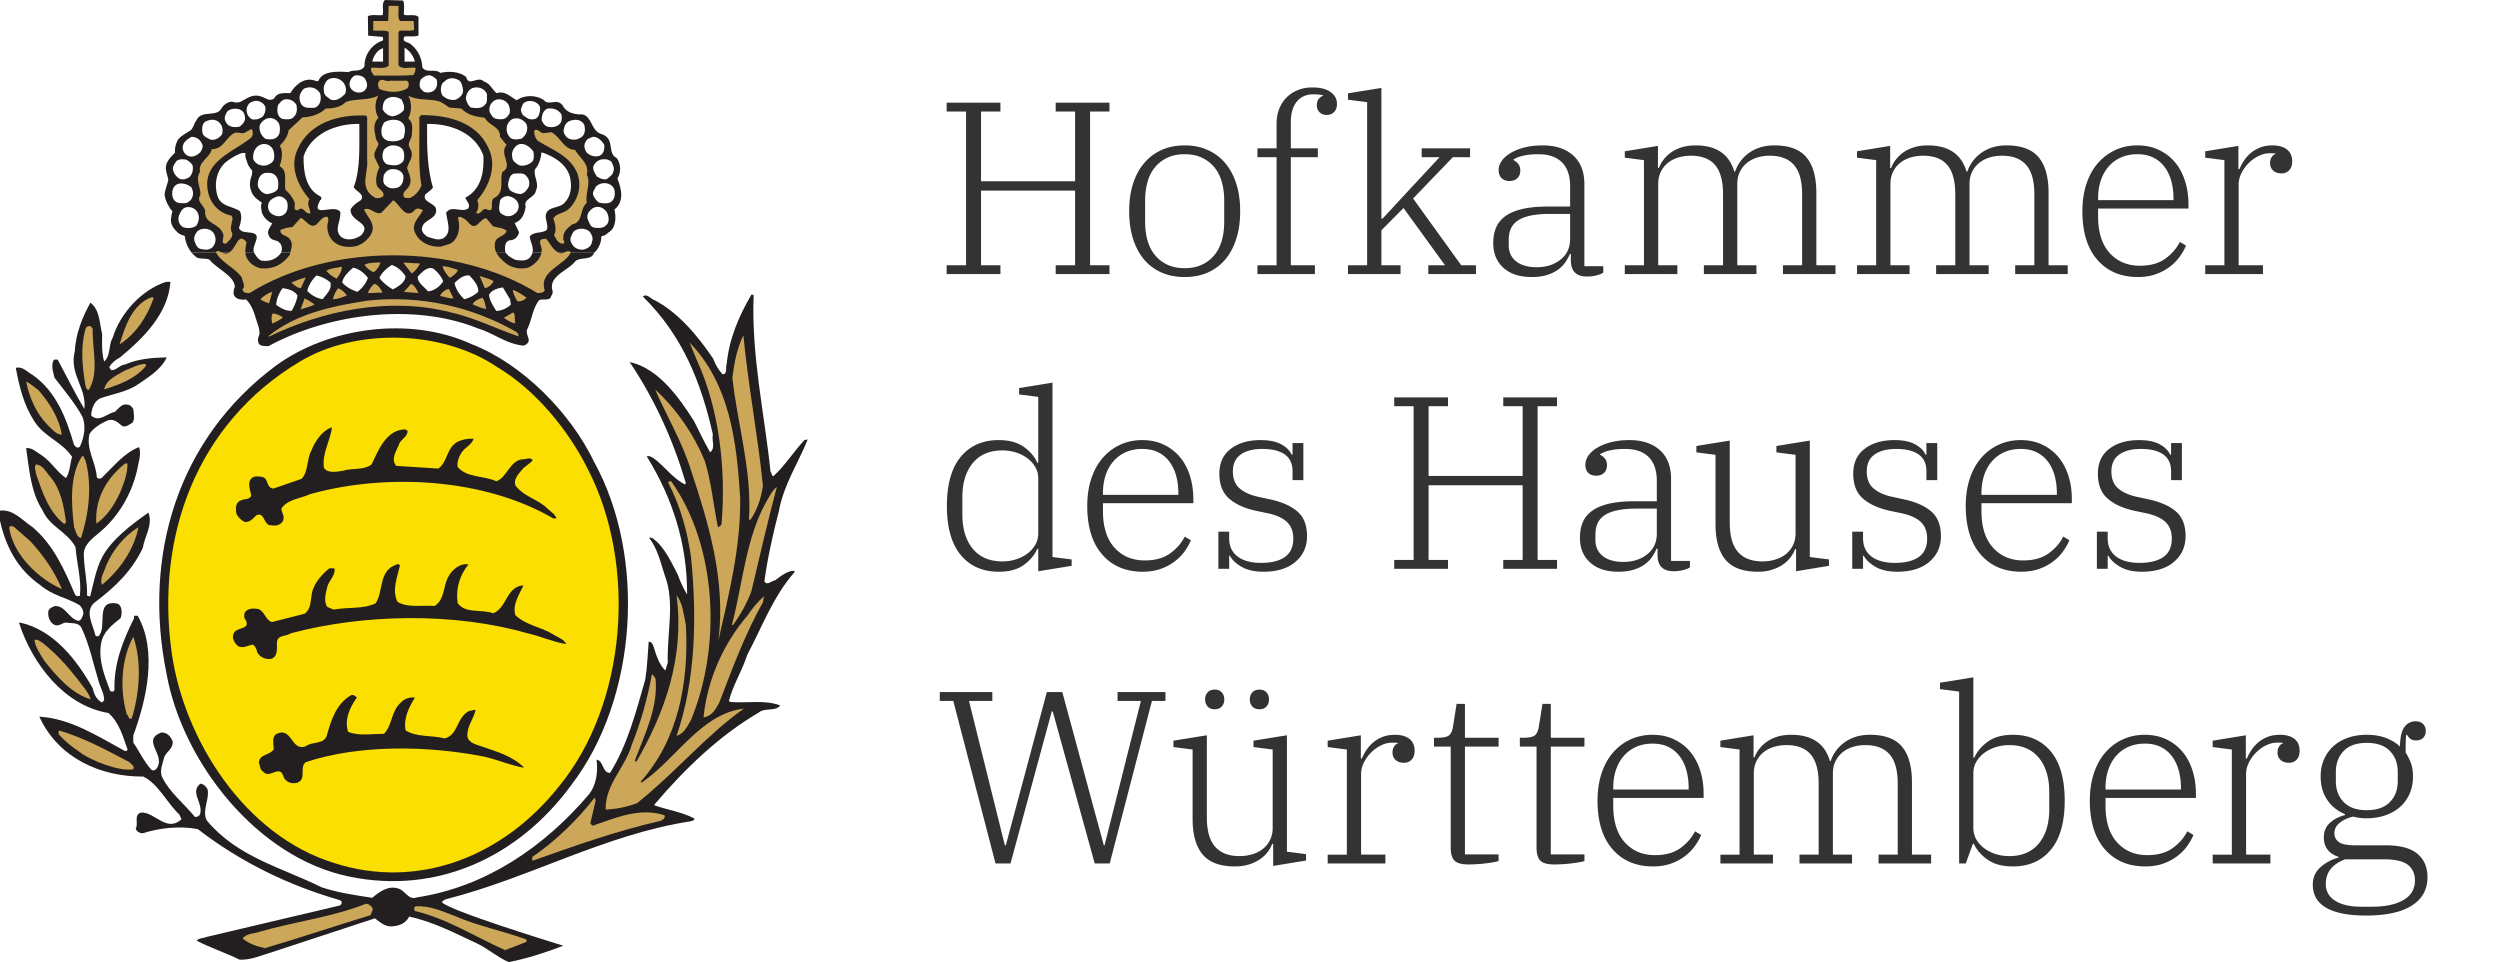 <svg xmlns="http://www.w3.org/2000/svg" xml:space="preserve" viewBox="0 0 350.134 134.744">
  <path fill="none" d="M122.663 40.204h43.191v50h-43.191z"/>
  <path fill="#231f20" d="M26.841 35.392c.149.176.312.342.498.486.478.549 1.574.171 2.055.549.959 1.198 3.493 2.258 3.493 3.764-.137.344-.171.447-.171.959.171.754 1.062.891 1.748.788.993.991 1.198 2.224 1.645 3.49.137.413.239.891.239 1.335-.102.342-.307.754-.171 1.13.068.618.857.581 1.438.581 8.257-4.484 20.215-6.161 29.36-2.463 2.226.683 3.974 2.189 6.373 2.397 1.438-.583.171-1.403.478-2.26.686-1.369.72-2.841 1.679-4.108.41-.205 1.301.068 1.611-.344.068-.307.376-.547.273-.957-.615-2.089 2.089-2.773 3.154-4.108.683-.72 2.26-.068 2.67-1.233.005-.005.01-.007.015-.012l-8.645.005a1.474 1.474 0 0 1-.173.383c-.41.857-1.438.754-2.226.618-.559-.264-1.025-.527-1.364-1.003l-31.452.003c-.003 0-.003.002-.005.007-.652.925-1.645 1.267-2.741 1.096-.478-.171-.788-.686-1.028-1.096 0-.005-.002-.007-.005-.012l-8.748.005zm14.818 5.997c-.102.754-.412 1.438-.788 2.123-.72.102-1.543-.342-2.192-.823.066-.888.41-1.643.888-2.329.823.105 1.679.344 2.092 1.028zm4.625-1.814c.205.959-.549 1.609-1.098 2.329-.823-.137-1.574-.549-2.158-1.164.205-.823.686-1.577 1.303-2.158.718.171 1.369.478 1.953.993zm5.24-.652c-.239.754-.788 1.438-1.474 1.953-.752-.273-1.506-.617-2.123-1.301.137-.822.857-1.506 1.542-2.089.823.171 1.543.754 2.055 1.437zm5.277-.205c-.102.891-1.064 1.438-1.782 1.816-.686-.412-1.372-.925-1.884-1.611.342-.752 1.028-1.369 1.748-1.813.786.273 1.506.891 1.918 1.609zm5.274.652c-.41.718-1.267 1.369-2.123 1.438-.549-.652-1.543-1.267-1.44-2.089.618-.615 1.269-1.369 2.123-1.13.618.447 1.133 1.096 1.44 1.782zm2.946 2.534c-.686-.652-1.164-1.369-1.369-2.26.581-.583 1.301-1.164 2.089-1.062.652.686 1.301 1.438 1.233 2.294-.581.513-1.233.857-1.953 1.028zm6.51.786c-.583.515-1.267.823-2.021.857-.444-.686-.891-1.403-1.028-2.226.342-.718 1.233-.959 1.953-1.062l1.028 1.714c-.034.273.103.444.068.718"/>
  <path fill="#231f20" d="M35.589 35.392c-.461-1.064 1.335-2.529-.405-2.8-.652-.102-1.44 0-1.714-.652.239-.718.513-1.677.102-2.397-1.028-.649-2.502-.615-3.049-1.916-.583-1.643-.273-3.595.959-4.794.547-.513 2.468-1.745 2.912-1.335-.102.239-.034.549.171 1.062.137.618.412.891.754 1.335 0 .171 0 .376-.034.583-.239.649-.447 1.472-.102 2.258.205.72.754 1.13 1.301 1.506.068.036.205.102.171.171-.171.549-.068.686 0 1.267.173.686.788 1.301 1.474 1.611-.239.513-.891 1.093-.447 1.745.242.718 1.235.581 1.337.857.442.305.581.849.347 1.494l31.452.005c-.015-.022-.027-.042-.042-.061-.102-.583-.137-1.472.583-1.679.683.034 1.232-.512 1.335-1.127l-.618-1.301c1.03-.31 1.44-1.369 1.543-2.294-.376-1.096 1.338-1.233 1.44-2.26.513-1.028-.378-1.95-.137-2.944.581-.683.823-1.506.923-2.397 1.645.515 3.529 1.645 3.976 3.459.308 1.232.171 2.67-.72 3.559-.686.925-2.502.447-2.673 1.85-.034.718.412 1.403.137 2.019-.683.515-1.813.171-2.363.891.029.735.591 1.496.378 2.282l8.645.005c.642-.557 1.047-1.606.979-2.253.205-.171.481-.034.959-.547 1.164-.617 1.133-2.226.891-3.254 1.406-1.096.993-2.909.412-4.347.547-.823.512-2.055-.103-2.875-1.406-.618-.102-2.807-2.263-3.39-1.301-.478-1.198-2.397-2.499-2.704-1.133.034-2.297-.239-2.775-1.232-.891-1.164-1.884.139-2.673-.786-1.062-.72-2.707-.754-3.769.034-.857-.412-1.611-1.403-2.844-.993-.652-.547-.891-1.369-1.782-1.643-.823-.857-2.123.823-2.468-.618-.923-.786-2.431-.854-3.595-.581-.823-.652-1.816.103-2.536-.72-.068-1.267-.515-2.36-1.577-3.251-.307-.376-1.438-.274-.925-1.13.618-.068 1.372.102 1.953-.137v-2.602c-.478-.444-1.438-.102-2.055-.307 0-.652.139-1.438-.102-1.987L53.925 0c-.583.481-.105 1.438-.344 2.123-.652.069-1.506-.137-2.055.137l.034 2.739 2.055.171c-.034.205.171.478-.102.547-1.472.515-2.499 1.987-2.465 3.561-.549.925-1.508.376-2.228.823-1.438-.102-3.632-.239-4.213 1.198-.242.205-.481-.068-.72-.068-1.406-.378-2.639.786-3.219 1.813-.857 0-1.816-.137-2.228.686-.683.615-1.267-.071-1.85-.208-1.233-.444-2.055.31-2.878.72-.342.137-.718.171-1.164 0-.652-.034-1.267.478-1.543.959-.683 1.264-2.807.137-3.493 1.643-.412.547-.481 1.335-1.028 1.54-.652.444-1.508.788-1.748 1.574-.239.583-.239.993-.239 1.438-.583.583-1.337 1.301-1.269 2.26.034.444.239.993.344 1.472-.105.72-.481 1.369-.515 2.192.102.786.583 1.711 1.096 2.292-.137.378-.137.617-.205.993-.102.891.413 1.438.959 1.987.342.273.72.376.959.444.056.608.356 1.599.976 2.353l8.748.003zm50.229-7.354c-.41.583-1.198.444-1.816.376-.444-.205-.754-.683-.925-1.093-.137-.481.239-.788.342-1.13.686-.823 2.297-.72 2.639.41.102.478.068 1.062-.239 1.438zm-.993 3.561c-.342.376-1.096.376-1.611.274-.615-.103-.686-.786-.925-1.233-.137-.581.137-.993.583-1.369.857-.683 2.055-.102 2.294.891.139.478.139 1.096-.342 1.438zm-1.918 2.26c-.068.649-.618.923-1.13 1.093-.754.105-1.44-.239-1.748-.922-.344-.549.034-1.13.308-1.609.583-.515 1.611-.515 2.226 0 .276.376.583.923.344 1.438zm-54.676 1.025c-.618-.034-.823-.684-.996-1.13-.137-.581.105-.991.412-1.369.788-.649 2.123-.376 2.431.583.242.649.068 1.198-.307 1.643-.41.41-1.028.41-1.54.274zm-2.604-3.08c-.549-.307-.788-1.028-.549-1.643.239-.549.515-1.164 1.267-1.164.652 0 1.167.342 1.406.925.205.615.068 1.196-.239 1.677-.481.376-1.303.444-1.884.205zm-1.372-5.409c.447-1.027 1.816-.788 2.536-.171.205.342.342.854.171 1.301-.102.444-.512.786-.891.925-.581 0-1.198.103-1.609-.344-.378-.376-.447-1.164-.207-1.711zm.447-3.834c.376-.307.959-.307 1.472-.171.344.273.686.444.823.857.068.581-.034 1.062-.41 1.506-.378.273-.788.444-1.303.342-.444-.171-.923-.718-1.028-1.233-.171-.547.207-.888.447-1.301zm2.089-3.388c.515-.034 1.164.239 1.44.854.342.447.034.925-.173 1.301-.41.376-1.028.788-1.713.515-.376-.207-.615-.447-.718-.857-.239-.925.547-1.438 1.164-1.813zm1.884-2.089c.618-.376 1.577-.513 2.123.171.378.41.447 1.028.31 1.54-.344.481-.962.925-1.645.754-.413-.239-.925-.376-1.096-.891-.102-.512-.102-1.198.308-1.574zm3.151-1.472c.652-.618 2.228-.547 2.433.512.239.788-.205 1.198-.686 1.609-.788.173-1.713.071-2.021-.82-.239-.447.103-.959.274-1.301zm2.741-.515c.137-.376.31-.718.72-.82.72-.41 1.645.034 1.884.718.068.481-.068.925-.342 1.301-.412.344-.925.515-1.543.412-.583-.344-.823-.891-.72-1.611zm4.489 2.192c.205.444.205 1.164 0 1.574-.376.72-1.164.72-1.884.583-.549-.412-.959-1.13-.788-1.918.239-.513.618-.786 1.062-.957.72-.171 1.338.205 1.611.718zm-.137-2.534c.239-.307.615-.888 1.164-.854.583-.034 1.13.273 1.438.786.105.515.105 1.198-.307 1.608-.308.515-1.13.447-1.714.344-.718-.344-.718-1.198-.581-1.884zm3.117-1.574c.171-.308.376-.788.788-.857.788-.273 1.645.068 2.021.788.205.754.034 1.711-.788 1.984-.652 0-1.301.105-1.748-.342-.342-.41-.444-1.025-.273-1.574zM38.13 29.99c-.583-.344-.686-.959-.515-1.54.207-.515.823-.823 1.303-.959.547-.034 1.062.273 1.301.788.171.718.068 1.574-.652 1.882-.41.239-1.062.102-1.438-.171zm.376-5.479c.549.481.515 1.303.412 1.953-.378.513-.925.615-1.474.72-.615 0-1.198-.618-1.335-1.164-.034-.754.171-1.508.925-1.782.547-.068 1.096-.068 1.472.273zm-.444-1.745c-.412.344-.993.549-1.542.378-.444-.071-.891-.447-1.062-.891-.068-.481.068-1.13.447-1.574.718-.823 2.055-.652 2.431.512.102.581.171 1.198-.273 1.574zm9.592 6.915c-.823-1.23-4.281 1.062-2.809-1.643.239-.103.171-.376.068-.512-2.055-.959-2.433-3.39-2.397-5.614 1.028-3.185 4.555-4.623 7.811-4.554-.034 3.049.205 6.231-.788 8.867.342.615 1.645.993.993 1.813-.515.307-1.164.754-1.44 1.335-.032 1.745 3.085 1.782 1.508 3.561-.72.547-1.884.857-2.741.308-1.233-.994-.034-2.329-.205-3.561zm-1.884-18.381c.686-.652 1.85-.413 2.397.342.276.444.412 1.062.139 1.54-.481.444-1.098 1.028-1.953.788-.515-.412-.993-.549-.993-1.301-.103-.549.137-.993.41-1.369zm3.905-.72c.549-.102 1.269.068 1.508.549.171.376.342.786.137 1.196-.273.618-.994.754-1.577.549-.444-.205-.72-.513-.788-.993-.034-.547.31-1.062.72-1.301zm3.974-3.834v1.884h-1.506c.137-.754.683-1.645 1.506-1.884zm3.014-.068c.72.413 1.269 1.198 1.44 1.953h-1.44V6.676zm2.297 4.418c.376-.31.718-.583 1.198-.549.412.068.652.273.993.583.205.718 0 1.506-.754 1.745-.444.137-.993.137-1.301-.273-.447-.344-.378-1.028-.137-1.506zM53.751 24.547c.276-.618.788-.891 1.337-.857.547 0 1.198.239 1.403.891.068.718-.137 1.335-.683 1.643-.652.239-1.303.239-1.818-.273-.444-.31-.308-.925-.239-1.403zm-.102-3.254c.068-.513.891-.993 1.44-.925.581 0 1.164.242 1.369.686.205.41.205 1.096.034 1.506-.618.788-1.506.618-2.329.444-.618-.41-.686-1.093-.515-1.711zm.137-4.142c.925-.581 2.502-.581 2.878.581.139.515 0 1.062-.137 1.577-.547.478-1.369.547-2.089.444-.478-.137-1.028-.512-.994-1.096-.102-.615.103-1.062.342-1.506zm2.741-1.677c-.41.444-.925.718-1.506.82-.618-.034-1.167-.444-1.44-1.025.034-.618.137-1.301.788-1.54.618-.31 1.335-.105 1.85.171.239.478.513.991.308 1.574zm9.08 13.693c-.891.72-2.365-.513-3.119.617.105 1.196.891 2.773-.41 3.593-.754.376-1.543-.034-2.26-.239-.447-.342-.925-.754-.652-1.438.376-1.028 2.192-1.062 1.884-2.534-.376-.823-1.884-.857-1.508-1.916.344-.31.754-.549 1.096-.959-.82-2.739-.854-5.785-.82-8.936 3.254-.068 6.715 1.232 7.879 4.415.137 2.363-.342 4.794-2.536 5.924.171.478.754.891.447 1.472zm-3.632-17.527c.342-.273.618-.615 1.062-.652.515-.103.925.068 1.337.31.308.342.41.82.478 1.301.068.683-.515 1.13-1.062 1.369-.72.137-1.369-.171-1.816-.583-.307-.513-.307-1.198 0-1.745zm4.213.683c.788-.239 1.679.037 2.023.857-.068.512.137 1.198-.31 1.506-.444.583-1.301.447-1.953.378-.41-.31-.618-.823-.72-1.301.102-.652.344-1.164.959-1.44zm2.809 1.953c.652-.686 1.884-.376 2.263.478.171.412.273 1.096-.102 1.438-.378.618-1.13.549-1.713.447-.447-.137-.72-.618-.891-1.028-.068-.515.068-.994.444-1.335zm2.983 2.329c.547-.102 1.025.034 1.438.41.342.273.481.686.41 1.13-.034.547-.444 1.062-.854 1.301-.618.102-1.372.205-1.713-.412-.31-.41-.378-.991-.242-1.472.171-.41.481-.854.962-.957zm1.267-2.055c.615-.683 1.884-.478 2.329.307.173.447 0 .959-.137 1.335-.308.618-.959.583-1.438.447-.412-.31-.857-.412-.959-.925-.242-.41.102-.786.205-1.164zm3.425.652c.652-.068 1.269.034 1.713.512.412.307.308.925.205 1.369-.342.649-1.198.857-1.918.649-.444-.137-.683-.581-.823-.923.037-.652.173-1.301.823-1.608zM72.594 28.552c.205.752-.239 1.335-.857 1.608-.444.239-1.028.102-1.438-.171-.652-.378-.31-1.301-.273-1.884.168-.41.581-.581.991-.649.686.034 1.372.444 1.577 1.096zm-.41-8.011c.82-.857 2.021-.105 2.534.718.037.513.171 1.13-.307 1.506-.481.344-1.13.549-1.713.378-.444-.276-.959-.583-.959-1.164-.102-.583.068-1.028.447-1.438zm-.105 3.766c.652 0 1.303-.173 1.679.41.344.307.481.957.276 1.472-.242.444-.583.888-1.133.993-.512-.034-.959-.207-1.369-.447-.412-.342-.447-.959-.273-1.438.103-.444.273-.923.82-.991zm7.537-7.293c.788-.376 1.816-.376 2.228.513.137.515.137 1.267-.376 1.645-.481.376-1.064.513-1.713.273-.412-.137-.72-.583-.823-.993 0-.581.205-1.13.683-1.438zm3.393 2.158c.618-.103 1.267.512 1.611 1.093.068.652-.068 1.335-.72 1.577-.652.171-1.233-.034-1.713-.447-.342-.512-.513-1.096-.103-1.643.205-.41.583-.41.925-.581zm2.604 3.456c.205.412.513.925.273 1.438-.102.481-.547.72-.925 1.028-.549.103-.959-.137-1.369-.376-.276-.481-.754-1.062-.378-1.677.239-.344.652-.686 1.098-.72.512-.068.923 0 1.301.307"/>
  <path fill="#cca759" d="M76.294 40.671c-.205.41-.72.342-1.028.376-11.34-7.017-28.95-7.086-40.322 0-.447.034-.925-.068-.993-.512.512-.515-.034-1.164-.105-1.714-1.096-1.438-2.878-2.053-3.595-3.49.273-.618 1.164.649 1.884 0 .959-.515 1.198-2.946 2.397-1.403-.171.683-.342 1.813.171 2.429.412.652 1.096 1.062 1.816 1.233 1.816.137 3.117-.581 4.076-1.916.105-.615.515-1.438.071-2.055-.31-.718-1.44-.513-1.406-1.403.515-.239 1.096-.376 1.679-.41l1.198-1.301c.72.342 1.235 1.472 2.089.994.412-.273.891-1.233 1.611-1.13.342.308 0 .891 0 1.335 0 .993.447 1.95 1.301 2.431.754.478 1.921.547 2.844.307.788-.239 1.611-.925 2.023-1.711.683-1.369-.549-2.329-1.03-3.39.891-.444 1.577.823 2.433.447l1.679-1.748c.959.652 1.748 2.875 3.083 1.301.307-.273.754-.068 1.062.102-.444.925-1.85 1.987-.993 3.356.583 1.164 2.021 1.848 3.461 1.745.72-.239 1.643-.307 2.089-1.096.583-.786.618-2.019.342-2.944.276-.342.652.034.891.137.617.308.993 1.506 1.85.788.342-.273.788-.891 1.233-.857l.962 1.13c.615.205 1.369.171 1.882.615-.171.823-1.472.754-1.608 1.645-.273 1.404.686 2.258 1.677 3.046.823.547 2.023.754 3.017.444.82-.376 1.748-1.267 1.813-2.189.207-.652-.82-1.748.378-1.816h.273c.583.686.993 1.713 1.953 2.021.583.137.993-.618 1.508-.137-.857 1.848-4.557 2.602-3.666 5.34"/>
  <path fill="#cca759" d="M72.457 42.177c-.308-.481-.549-.993-.652-1.574.72.205 1.338.683 1.953 1.093-.308.31-.823.618-1.301.481M72.594 47.105c-3.151-1.093-6.131-2.599-9.456-3.354-8.633-2.226-17.952-.239-25.384 3.354h-.207c3.939-3.183 8.875-4.21 13.876-4.996 7.606-.823 14.764.888 20.898 4.381.205.205.342.342.273.615M39.636 44.437c-.41.41-.957.615-1.506.888-.102-.444-.171-.991.034-1.403.581-.034.993.273 1.472.515M42.138 40.361c-.513-.034-.925-.444-1.335-.786.615-.273 1.335-.547 2.021-.72l-.686 1.506M44.056 42.621c-.547.344-1.301.481-1.953.72l.549-1.54c.478.205.959.512 1.403.82M47.139 39.028c-.513-.276-1.025-.584-1.438-1.096.583-.412 1.438-.378 2.158-.583.068.583-.342 1.164-.72 1.679M48.579 41.389c-.549.205-1.233.515-1.953.515.102-.583.41-1.096.72-1.543.478.173.959.583 1.233 1.028M52.348 38.138c-.515-.205-.993-.584-1.301-1.062.581-.308 1.472-.308 2.226-.308-.068.444-.515 1.062-.925 1.369M53.58 40.978l-2.055.068c.171-.512.481-.959.891-1.301.583.137.925.752 1.164 1.233M57.659 38.308l-1.133-1.472.034-.068 2.263.137c-.242.547-.652 1.028-1.164 1.403M58.616 41.047l-2.055-.171 1.028-1.13c.515.273.754.788 1.028 1.301M63.517 41.767c-.583.103-1.269-.242-1.884-.31.102-.376.718-.922 1.233-.991l.652 1.301M63.002 38.923c-.481-.478-.891-1.093-1.028-1.643.788.034 1.472.308 2.158.512-.171.515-.686.857-1.13 1.13M67.559 41.696c.376.447.376 1.028.547 1.577-.581-.068-1.301-.378-1.919-.652.242-.512.857-.752 1.372-.925M67.9 40.361l-.718-1.711c.649.239 1.369.378 1.953.72-.207.444-.72.923-1.235.991M72.184 45.291c-.549-.068-1.13-.41-1.611-.786l1.301-.754c.412.41.105 1.062.31 1.54M36.451 41.904c.481-.447 1.062-.857 1.679-1.028l-.447 1.609c-.444-.137-.854-.308-1.233-.581M32.546 32.729c0 .649-.515 1.025-.925 1.403-.891 0-.068-.993-.41-1.472-.583-1.506-2.673-1.267-2.468-3.117-.137-.786-1.301-1.301-.686-2.224.105-1.096-.788-2.192-.034-3.254-.342-1.403 1.372-1.916 1.645-3.183 1.645.068 2.055-1.85 3.254-2.295.344-.102.686.103 1.235.068l1.028-.581c.307.205.273.891.034 1.164-1.611 1.403-4.66 2.531-5.79 4.757-.344.686-.481 1.472-.378 2.397.242 1.987 1.543 3.459 3.358 3.8.102.137.137.307.171.444-.137.652-.444 1.472-.034 2.089M45.633 15.201c1.062 0 2.124-.208 2.809-.925 1.438-.513 3.219-.171 4.557-.891-.549.925-.549 2.192 0 3.117-.788.752-.583 1.779-.378 2.739.068.547.412.649.378.991-.173.549-.857 1.267-.447 1.987l.583 1.198c-.344.752-.583 1.677-.378 2.465.137.683 1.233.854.891 1.643-.342.205-.891.342-1.233.102-.857-.549-1.096-1.096-1.233-1.745-.137-1.096.376-2.431.239-3.459v-5.99l-.137-.242c-3.837-.205-7.913.993-9.558 4.623-1.235 2.465-.034 5.17 1.609 7.086-.41.652.068 1.267.139 1.953-.686.307-.996-1.164-1.748-.413-.823.103-.242-.82-.515-1.198-.239-.581-.686-1.198-1.233-1.643-.239-1.164.41-2.67-.823-3.32.308-.823.549-2.055.034-2.875.618-.618 1.13-1.335 1.233-2.158l1.953-1.813c1.235-.034 2.365-.413 3.256-1.233M52.006 9.482c.786-.068 1.779.242 2.431-.273V4.452c-.652-.276-1.438-.105-2.158-.173v-1.335h2.089l.068-2.121h1.372c.066.718-.173 1.609.205 2.121h1.919l.068 1.267c-.583.137-1.372.068-2.021.068l-.171.242v4.62c.512.652 1.574.239 2.363.342.102.378-.103.72-.273 1.028-1.782.137-3.666.068-5.55.068-.137-.342-.515-.615-.342-1.096M53.136 12.463c-.173-.276-.242-.652-.137-.959.444-.754.991.068 1.677-.205.652.034 1.713 0 2.263 0 .478.171.307.82.137 1.062-1.096.683-2.741.615-3.939.103M62.934 15.065l1.679.137c.891.957 2.089 1.128 3.288 1.301.549 1.093 2.192 1.198 2.126 2.67L70.949 20.3c-1.13 1.267 1.03 2.946-.581 3.766-.447 1.164.41 2.91-1.167 3.664-.752.444.31 2.26-1.13 1.54-.649-.102-.754.993-1.403.515.376-.447.41-1.232.171-1.748 1.714-1.984 2.844-4.894 1.508-7.427-1.645-3.527-5.653-4.52-9.387-4.486l-.242.31c.105 3.183-.205 6.676.31 9.585-.344.718-.788 1.335-1.611 1.711-.376 0-.925.102-.925-.41 0-.583.549-.754.788-1.233.515-.857 0-1.748-.273-2.534.171-.823 1.028-1.609.512-2.568-.102-.205-.171-.376-.239-.478-.137-.481.205-.925.378-1.438.034-.925.307-1.816-.481-2.499.515-.925.515-2.26 0-3.185 1.198.72 2.844.412 4.213.788.583.137 1.064.615 1.543.891M80.544 20.986c.615 1.164 2.018 1.882 1.643 3.493.618 1.23-.273 2.599 0 3.934-1.062.823-.444 2.741-2.055 3.014-.618.478-1.301 1.062-1.233 1.882-.171.308.444.652-.068.823-.652 0-.993-.754-1.235-1.198.412-.686.137-1.677-.102-2.363.447-.718 1.474-.683 2.123-1.267 1.372-1.267 1.887-3.285 1.235-5.033-1.028-2.499-3.563-3.285-5.585-4.586-.307-.41-.513-.891-.412-1.438.378-.273.788.308 1.201.41l1.164-.137c1.233.583 1.748 2.465 3.324 2.465"/>
  <path fill="#231f20" d="M83.214 64.703c-3.288-6.881-10.071-13.764-17.164-16.502-8.633-3.971-20.076-2.394-27.51 3.083-13.634 10.2-18.601 26.497-15.211 43.1 2.228 12.358 12.677 25.743 25.558 28.379 12.299 2.568 23.742-2.704 31.142-12.836 9.251-12.084 10.517-31.906 3.185-45.223"/>
  <path fill="#fbdf00" d="M78.179 110.268c-7.674 9.619-19.495 14.413-31.347 10.613-12.504-3.834-21.035-17.186-22.782-29.441-2.294-16.363 3.495-32.111 17.849-40.739 7.913-4.825 20.076-4.484 27.749.72 5.414 3.217 9.968 8.865 12.641 14.205 6.956 13.388 5.585 32.968-4.11 44.642"/>
  <path fill="#231f20" d="M34.157 73.055c.683.239 1.233-.376 1.748-.891 1.096-.478.993 1.062 1.779 1.369.686.137 1.508.173 1.953-.581.276-.617-.171-1.13-.239-1.711.891-1.369 2.741-1.403 4.079-2.055 10.962-3.012 24.527-2.121 34.017 3.422h.447c-.242-.718-1.062-1.093-1.577-1.677-1.369-1.093-3.117-1.506-4.179-2.944-.276-.82.342-1.506.857-2.121.478-.618 1.198-.891 1.574-1.438-.376-.447-.993-.068-1.506-.105-1.782.31-2.092 2.534-3.598 3.083-1.748-.823-4.042-.447-5.414-1.987-.102-.615.103-1.267.41-1.813.413-.857 1.611-1.301 1.816-2.158-.683-.068-1.472.102-2.089.344-1.748.82-1.472 2.875-2.844 3.832l-5.892-.376c-.823-.959.034-2.087.376-2.978.173-.72 1.269-1.096 1.201-1.918-.137-.171-.344-.239-.549-.205-2.536.205-3.564 3.014-4.486 4.896-1.096.857-2.741.478-4.01.891-.857.137-2.192.41-2.67-.447-.276-2.018.925-3.766 1.13-5.648-1.406.478-2.365 1.987-2.878 3.254-.686 1.23-.378 2.909-1.372 3.971l-3.974 1.369c-1.062-.173-.583-1.44-1.577-1.645-.513-.068-1.233-.205-1.609.378-.378.581-.034 1.506.103 2.189-.103.652-.959.481-1.406.72-.718.205-.786.991-.718 1.643.103.547.615 1.062 1.096 1.335M77.459 88.838c-1.711-1.062-3.734-1.233-5.274-2.67-.447-1.54.547-2.909 1.13-4.176-2.399.102-2.297 3.149-4.247 3.903-1.611-.618-3.908.103-4.969-1.438-.307-2.089.31-3.903 1.508-5.411-1.167-.205-2.263.72-2.809 1.713-.754 1.335-.481 3.183-1.919 4.108-1.713-.137-3.769.307-5.209-.583-.823-1.643 0-3.49.344-5.099l-.139-.139c-.308-.102-.513.139-.786.207-2.021 1.025-1.406 3.593-2.468 5.238-1.748.854-3.974.512-5.892.888l-.891-.376c-.547-.788-.205-1.95 0-2.807.239-.925 1.198-1.609.994-2.602h-.718c-.893.752-1.75 1.677-2.16 2.67-.618 1.164-.103 2.841-1.301 3.698l-4.591 1.164c-.891-.344-.959-1.403-1.816-1.816-.72-.137-1.645-.171-2.021.583.034.273-.137.649.137.854.857 1.54-1.335.993-1.645 2.021-.274.649.102 1.164.515 1.643.686.512 1.472 0 2.158-.137.376.205.549.649.618 1.028.342.718 1.096 1.062 1.919.991.993-.273.857-1.403.857-2.292.034-1.13 1.301-.823 1.919-1.301 10.276-2.739 22.987-2.944 33.197 0 1.85.41 3.595 1.233 5.411 1.506-.376-.754-1.232-.925-1.85-1.369M65.469 103.216c-.139-1.474.891-2.534 1.13-3.766-.276-.105-.481.137-.754.068-1.919.786-1.611 3.424-3.564 3.903-1.779-.478-3.939-.137-5.479-1.13-.31-1.711.478-3.219 1.301-4.586-.686-.105-1.44.137-1.919.649-1.44 1.233-1.198 3.183-2.399 4.415-1.54 0-3.595.344-5.035-.274-.547-1.711.239-3.424 1.233-4.791-.171-.207-.444-.447-.82-.344-2.058 1.233-2.741 3.39-3.324 5.409-.307 1.611-2.089.993-3.014 1.748-2.021.752-1.884-2.568-3.905-1.816-.959.342-.583 1.506-.583 2.226-.513.888-1.953.615-2.089 1.882.205.413.102.994.652 1.304.718.752 1.438-.207 2.26-.071.515.171.444.754.754 1.096.444.549 1.13.652 1.748.478 1.335-.547.205-2.121 1.164-2.875 7.503-2.499 17.198-2.326 25.077-.752 1.884.444 3.666 1.233 5.516 1.54-1.611-1.643-3.871-2.26-5.926-2.978-.754-.273-1.816-.481-2.021-1.335"/>
  <path fill="#231f20" d="M107.058 81.408c.447-3.285 1.198-6.641 2.021-9.79.686-3.766 2.673-6.676 4.044-10.066l-.447.071c-1.54 1.643-2.707 3.559-4.318 5.031-.376.034-.205-.41-.444-.581-.823-8.045-2.707-16.226-2.363-24.752l-.31-.068c-1.711 2.944-3.117 6.129-3.459 9.688-.207.481.171 1.474-.583 1.474-.583-.618-.994-1.335-1.301-2.158-2.055-3.083-4.899-6.505-8.223-8.216-.513-.137-1.028-.994-1.645-.515C95.65 47.036 98.22 53.678 99.831 60.8c-.173.923.41 1.984-.378 2.534-.786-1.369-1.506-2.841-2.226-4.315-2.055-3.251-5.001-7.462-9.046-8.318 3.529 5.238 6.134 11.023 7.881 16.981l-.137.171c-1.543-.786-2.639-2.26-4.044-3.422-.376-.276-.891-.686-1.301-.515 3.564 5.753 5.687 12.187 5.653 19.343-.549-.891-.959-1.814-1.304-2.773-.959-1.816-1.848-3.903-3.561-5.136-.171.034-.31-.205-.412.034 1.167 1.54 1.577 3.456 2.16 5.238 1.438 3.695.273 8.113.41 12.187l-.342 1.096c-.857-.823-1.269-2.089-1.611-3.253-.102-.308-.273-.786-.72-.786-.137 1.677-.205 3.593-.478 5.306-1.303 4.518-2.468 9.107-4.933 13.078-1.098 0-.891-1.713-1.884-1.85.205 1.714-.034 3.456-.996 4.76-6.336 7.496-14.628 13.078-24.152 14.515-1.233.478-1.643-.993-2.639-1.235-1.403-.478-2.704.515-3.63 1.301-2.433-.376-4.833-.718-7.093-1.472-5.516-2.739-11.818-4.21-16.102-9.38-.683-1.472.412-2.841.137-4.313-.171-.376-.547-.786-1.028-.82-1.506 1.23.447 2.668-.034 4.279-.137.273-.41.41-.718.376-1.577-1.916-3.529-3.425-4.557-5.511-.481-.925.068-1.987.273-2.909.342-.754 1.267-1.164 1.164-2.158-.239-.686-.857-1.335-1.643-1.233-2.639 1.062.376 2.909-.412 4.691-.137.342-.513.823-.925.513-1.062-1.164-1.645-2.534-2.536-3.8v-.993c1.85-5.03 3.427-11.809.618-16.773h-.513v.376c-1.577 3.115-2.844 6.368-2.741 9.998l-.137.239c-.207 0-.378.034-.481-.137-.754-2.021-1.645-4.176-1.267-6.505.239-1.748 1.713-2.807 2.741-3.629.239-.615.273-1.779-.481-2.053-3.254-.583-1.267 3.388-2.639 4.586-.171 0-.307.034-.41-.137-.307-1.472-1.679-3.527.068-4.725 2.707-2.053 5.104-4.347 6.578-7.53.273-1.679 1.438-3.185.788-4.931-2.331 1.643-5.106 3.698-6.476 6.231-.891 1.711-1.198 3.627-1.679 5.477-.171 0-.376.034-.444-.137.068-1.85-.412-3.663-.447-5.545-.137-1.403 1.13-2.363 1.953-3.049 2.775-2.224 4.659-5.375 5.482-8.831.171-1.062.652-2.226.307-3.322-2.055.754-3.7 2.841-5.275 4.347-.273.105-.447.105-.652-.103-.102-2.087-1.543-3.937-1.028-6.058.447-.788 1.542-1.472 2.468-1.884.891-.376 1.506.242 2.123.754.583.205.993-.239 1.438-.478.344-.515.173-1.335.102-1.918-.171-.308-.512-.649-.923-.615-.618-.137-1.167.547-1.645 1.025-1.13.207-2.194 1.542-3.324.515.068-.891.31-1.848 1.167-2.363 1.711-.649 3.629-.891 5.206-1.882 1.474-1.028 3.393-2.124 4.213-3.903-2.021.034-4.042.205-5.824.993-.718.034-1.13.752-1.884.82-.137-.171-.308-.239-.342-.444.308-.583.925-1.062 1.508-1.369 3.322-2.739 6.749-6.163 7.056-10.579h-.618c-3.39 1.093-6.439 4.415-7.469 7.84-.615.994-.239 2.465-1.198 3.32-.342-1.198-.307-2.602-.273-3.834-.376-1.472-.307-3.388-1.645-4.415-1.164 2.089-2.055 4.347-2.192 6.812-.823 3.219 1.714 5.136 1.335 8.079-1.301-2.189-2.499-4.62-3.734-6.915h-.513c-.481.788-.102 1.745.068 2.534 1.369 1.779 2.844 3.527 3.905 5.443.549 1.301.239 2.944-.308 4.142-.276.41-.583.171-.857-.171-1.062-3.63-2.433-7.43-5.79-9.79-.754-.412-1.44-1.267-2.365-.993.481 2.636 1.13 5.238 2.604 7.496 1.369 2.158 3.905 2.878 5.275 4.965-.307.994-.273 2.089-.854 2.978-1.303-.923-2.021-2.224-3.324-3.149-.72-.41-1.403-1.164-2.26-1.062.444 3.049.649 6.163 2.329 8.765 1.028 2.294 3.393 2.909 4.591 5.099.171 2.295.857 4.52.618 6.815-.242.102-.549.102-.686-.171-1.44-3.356-2.98-6.917-5.926-9.417-1.44-.957-2.741-2.565-4.591-2.326v1.369c.754 3.456 2.363 6.778 5.619 9.036 1.645 1.44 3.7 1.782 5.448 2.775.41.342.718.891.581 1.403-.137.342-.239.786-.652.854-1.369-.307-1.745-2.053-3.254-2.087-.376.137-.857.308-.959.72-.102.718.137 1.574.891 1.95.686.205.993-.307 1.577-.342.788.137 1.745-.068 2.158.718 1.13 2.363 1.645 4.999 2.431 7.566.242.854.754 1.609.754 2.602-.137.068-.171.342-.376.273-.754-.444-1.062-1.233-1.233-1.984-2.228-3.937-5.448-8.15-10.176-9.175l-.137.034c1.85 5.716 6.302 11.606 12.538 12.631 1.577 1.438 2.021 3.356 2.673 5.136-.068.205-.242.171-.412.171-3.768-2.053-7.606-4.552-11.955-4.794 2.636 5.753 8.496 8.423 14.559 8.389 2.158 1.062 3.288 3.661 5.07 5.34l.276.649c-2.092 1.884-3.7-1.028-5.653-.957-1.098.376-.31 1.506-.754 2.258.102.41.583.652.993.652 2.329-.754 5.172-1.062 7.708-.583 6.029 4.657 12.778 7.908 19.939 9.963l.205.205c.034.205-.034.376-.205.513l-18.706 4.418c-.444.205-1.164.137-1.369.547 1.953.993 4.008 1.677 5.995 2.636 1.406.068 2.741-.478 4.042-.891l14.903-4.894c.618.478 1.335 1.128 2.26 1.128 1.064-.034 2.023-.376 2.536-1.369 3.427.72 6.407 2.329 9.524 3.766 1.508.72 2.878 1.953 4.42 2.602 2.639-.513 5.24-1.369 7.64-2.294-1.748-.547-16.034-4.928-16.993-6.092.068-.239.342-.273.515-.41 11.682-2.946 22.165-9.038 34.291-10.923.242-.102.652-.102.515-.41-1.713-.891-3.734-1.198-5.55-1.813v-.139c4.386-5.167 9.216-9.719 14.594-12.87.857-.72 2.331-.102 3.014-.993-2.158-.82-4.52-.307-6.954-.478l-.239-.137c.583-2.294 1.85-4.21 2.57-6.471 2.089-3.937 3.632-8.182 6.612-11.572v-.205c-.959-.034-1.919.754-2.707 1.335-.481.034-1.13.823-1.508.137"/>
  <path fill="#cca759" d="M106.853 84.351c-2.468 4.349-4.281 9.277-6.097 14.003-.515.959-1.03 1.95-2.228 2.123.549-5.306 2.775-10.305 6.134-14.242.683-.994 1.335-1.816 2.329-2.739l-.137.854"/>
  <path fill="#cca759" d="M104.18 99.243c-5.275 3.732-9.661 9.038-14.972 13.251-1.369.513-2.841.82-4.384.888-.102-3.49 2.775-5.921 3.666-9.104 1.267-3.151 2.192-6.471 2.809-9.827.239.068.376.41.512.615.378 4.04-1.506 7.737-2.878 11.401-.068.068.102.137.137.205h.068c3.976-6.915 6.749-14.584 5.619-23.312.891 1.196.993 2.739 1.303 4.176.444 8.181-1.133 16.124-6.339 21.943l.137.137c4.899-3.354 8.291-9.653 14.32-10.373"/>
  <path fill="#cca759" d="M93.048 114.171c.205.41-.242.649-.515.788-6.165 1.401-12.026 3.49-17.918 5.58-.137-.137-.034-.378-.068-.515 3.22-2.192 6.373-5.238 8.736-8.318l.137.444-.752 3.185.342.308c3.117-1.062 6.578-2.602 10.039-1.472M96.78 78.02c-.513-3.664-1.506-7.122-3.151-10.339-.137-.239.171-.308.378-.274 6.439 9.104 7.056 23.073 2.773 33.412-.478.823-.959 1.95-2.021 2.224 2.639-7.632 2.878-16.5 2.021-25.023"/>
  <path fill="#cca759" d="M91.745 54.535c3.014 2.773 5.414 6.266 6.954 9.998.925 2.944 1.235 6.297 1.85 9.309.207-.1.481-.203.515-.512.618-7.601-.307-16.021-3.461-22.868l-1.028-2.499c5.619 5.821 6.612 13.798 7.093 21.843.068 6.983-1.611 13.488-3.051 19.888 1.064-8.352-1.369-16.397-3.871-23.927-1.233-3.937-3.356-7.464-5.001-11.23M104.112 46.968c.686 7.122 2.021 13.969 2.741 21.088-.273 1.748-.788 3.39-1.816 4.828l-.137-.205c.41-6.915-1.611-13.18-2.329-19.788.273-2.089.649-4.142 1.54-5.924M108.806 68.193c-1.301 4.828-2.397 9.724-3.564 14.584-.581 1.643-1.506 3.254-2.568 4.76h-.173c1.543-5.787 1.921-12.255 4.97-17.527.41-.686.718-1.369 1.335-1.816M63.585 128.239c3.254 1.438 6.783 2.123 10.105 3.322.034.137.137.274 0 .376l-2.946 1.13c-4.179-1.848-8.118-4.418-12.641-5.477-.137-.171-.137-.513.068-.652 2.021-.137 3.7.686 5.414 1.301M51.901 128.171c-4.933 1.506-9.831 3.151-14.799 4.623-1.13-.242-2.263-.618-3.119-1.369.549-.72 1.679-.652 2.468-.959 4.899-1.403 10.107-2.018 14.835-3.903.41.069.857.376.925.823l-.31.786M18.67 107.734c-1.848.378-6.029-1.198-7.637-2.499-1.03-.683-1.989-1.472-2.809-2.394.034-.173-.139-.481.137-.515 3.425 1.028 6.578 2.739 9.763 4.415.205.31.788.481.547.993M17.747 100.031c-.993-3.525-.788-7.703.923-10.852 1.235 3.561.857 7.942-.205 11.401-.478.342-.41-.379-.718-.549M6.131 92.433c-.513-.891-1.164-1.748-1.301-2.775.41-.239.72.173 1.096.344 1.816 1.438 3.393 3.149 4.899 5.065.652.925 1.508 1.748 1.884 2.878-2.639-.754-4.864-3.288-6.578-5.511M11.34 75.35c-.652-.137-.686-.959-.959-1.472-.412-3.356-.652-7.259 1.096-9.963.41-.137.239.342.478.515.993 3.49.481 7.632-.615 10.92M11.955 46.148c.139-.652.925-.652 1.03 0-.068 2.841.923 6.026-.549 8.455-.412 0-.376-.444-.481-.649-.41-2.602-.718-5.238 0-7.806M1.301 73.98c-.034-.447.515-.31.72-.139l2.294 2.021c1.884 2.089 3.324 4.176 4.352 6.641C5.311 81.032 1.85 77.642 1.301 73.98M9.009 73.397c-2.226-1.745-3.083-4.518-3.974-7.051 0-.41-.308-.891 0-1.301.993.068 1.406 1.096 2.021 1.745 1.474 1.748 1.884 4.074 2.194 6.368l-.242.239M6.646 59.499c-1.611-1.677-2.536-3.834-2.98-6.061.615.31 1.233.823 1.748 1.233 1.574 1.816 2.844 3.869 3.254 6.197-.788.034-1.403-.788-2.021-1.369M17.54 51.864c.959-.307 1.85-.925 2.878-.891v.31c-1.54 1.814-3.734 2.602-5.824 3.251.239-1.369 1.816-1.984 2.946-2.67M21.342 41.593l.171.173c-.854 2.499-2.465 4.996-4.76 6.468.752-2.497 1.779-5.716 4.589-6.641M17.54 64.908h.31c.034 1.438-.515 2.773-1.028 4.074-.788 1.677-1.782 3.285-3.324 4.347-.273-3.422 1.474-6.436 4.042-8.421M14.869 79.184c.993-2.226 2.499-4.108 4.52-5.343-.649 3.288-2.741 6.095-5.104 8.079-.378-.888.342-1.848.583-2.736"/>
  <g fill="#333">
    <path d="M132.581 37.148h2.717V15.617h-2.717v-1.238h7.533v1.238h-2.717v9.768h13.173v-9.768h-2.717v-1.238h7.532v1.238h-2.717v21.531h2.717v1.238h-7.532v-1.238h2.717v-10.456h-13.173v10.456h2.717v1.238h-7.533v-1.238zM165.917 38.798c-1.192 0-2.265-.206-3.216-.619-.952-.413-1.766-1.015-2.442-1.806-.677-.791-1.199-1.759-1.565-2.906-.367-1.146-.55-2.442-.55-3.887 0-1.444.184-2.734.55-3.869.367-1.135.889-2.098 1.565-2.889.676-.791 1.49-1.398 2.442-1.823.951-.424 2.023-.636 3.216-.636 1.192 0 2.264.212 3.216.636.951.425 1.766 1.032 2.442 1.823s1.198 1.754 1.565 2.889c.367 1.135.55 2.425.55 3.869 0 1.445-.183 2.74-.55 3.887-.367 1.147-.889 2.115-1.565 2.906s-1.491 1.393-2.442 1.806c-.952.413-2.024.619-3.216.619zm0-1.238c.917 0 1.72-.161 2.408-.483.688-.323 1.267-.765 1.737-1.33.47-.564.819-1.244 1.049-2.038.229-.794.344-1.675.344-2.643v-2.971c0-.967-.115-1.848-.344-2.643-.23-.794-.579-1.474-1.049-2.038-.47-.565-1.049-1.008-1.737-1.33-.688-.323-1.491-.484-2.408-.484-.917 0-1.72.161-2.408.484-.688.322-1.267.765-1.737 1.33-.47.564-.82 1.244-1.049 2.038-.229.794-.344 1.675-.344 2.643v2.971c0 .968.115 1.849.344 2.643.229.794.579 1.474 1.049 2.038.47.565 1.049 1.007 1.737 1.33.688.322 1.49.483 2.408.483zM176.107 37.148h2.683V22.014h-2.683V20.776h2.683v-3.439c0-.779.126-1.484.378-2.115.252-.631.602-1.163 1.049-1.6.447-.435.975-.774 1.583-1.015.607-.241 1.267-.361 1.978-.361 1.123 0 1.983.216 2.579.648.596.432.895.989.895 1.67 0 .455-.133.825-.395 1.108-.266.284-.615.426-1.05.426-.413 0-.746-.126-.998-.378-.253-.252-.378-.573-.378-.963 0-.665.287-1.112.86-1.342v-.068c-.184-.046-.39-.08-.619-.103a7.416 7.416 0 0 0-.722-.034c-.986 0-1.76.34-2.322 1.02-.562.679-.842 1.629-.842 2.85v3.697h3.783v1.238h-3.783v15.134h3.371v1.238h-8.048v-1.238zM188.791 37.148h2.683V14.31l-2.683-.344v-.894l4.678-.757v18.298h.172l2.924-3.164 5.056-5.435h-2.511V20.776h6.776v1.238h-2.408l-5.571 5.787 6.741 9.347h2.063v1.238h-6.673v-1.238h2.339l-5.812-8.014-3.096 3.116v4.897h2.683v1.238h-7.36v-1.238zM214.502 38.798c-1.675 0-2.987-.43-3.938-1.29-.952-.86-1.428-2.012-1.428-3.457 0-.848.138-1.588.413-2.219.275-.63.722-1.163 1.341-1.599s1.416-.762 2.391-.981c.975-.218 2.161-.327 3.561-.327h3.061V26.086c0-1.461-.378-2.573-1.135-3.338-.757-.764-1.857-1.147-3.302-1.147-.826 0-1.537.068-2.133.205-.597.136-1.055.318-1.376.545v.068c.252.114.476.29.671.528.194.239.292.551.292.938 0 .455-.137.812-.412 1.074s-.643.392-1.101.392c-.459 0-.826-.132-1.101-.396-.275-.263-.413-.647-.413-1.152 0-.435.142-.86.43-1.272s.699-.779 1.238-1.101c.539-.321 1.187-.579 1.943-.774.757-.194 1.605-.292 2.545-.292 1.811 0 3.239.47 4.282 1.41 1.044.94 1.565 2.282 1.565 4.024v11.488h2.648v.894c-.23.161-.557.292-.981.396a5.427 5.427 0 0 1-1.29.155c-1.513 0-2.269-.756-2.269-2.27v-.894h-.138c-.161.39-.373.78-.637 1.169-.264.39-.613.739-1.049 1.049s-.951.556-1.548.74c-.597.183-1.307.275-2.132.275zm.722-1.375c1.33 0 2.442-.355 3.337-1.066.893-.711 1.341-1.673 1.341-2.889V29.959h-2.786c-1.101 0-2.023.081-2.768.241-.745.161-1.342.396-1.788.705-.447.31-.769.688-.964 1.135-.194.447-.292.958-.292 1.53v.791c0 .941.344 1.685 1.032 2.236.688.55 1.65.826 2.889.826zM227.558 37.148h2.683V22.427l-2.683-.344v-.894l4.644-.757v3.096h.138c.138-.39.349-.774.636-1.152s.637-.716 1.05-1.015c.412-.298.905-.539 1.478-.722.573-.183 1.227-.275 1.961-.275 2.911 0 4.723 1.227 5.434 3.68h.103c.16-.481.396-.94.705-1.375s.688-.826 1.135-1.169c.447-.344.975-.619 1.582-.826.608-.206 1.302-.31 2.081-.31 2.063 0 3.56.555 4.488 1.665s1.393 2.775 1.393 4.994v10.126h2.683v1.238h-7.36v-1.238h2.683V27.196c0-1.853-.378-3.214-1.135-4.084s-1.892-1.304-3.405-1.304c-.597 0-1.164.08-1.702.24-.539.16-1.02.406-1.445.738-.424.332-.763.75-1.015 1.253s-.378 1.086-.378 1.749v11.359h2.683v1.238h-7.36v-1.238h2.683V27.196c0-1.853-.373-3.214-1.117-4.084-.746-.87-1.875-1.304-3.389-1.304-.597 0-1.169.08-1.72.24-.55.16-1.037.406-1.462.738-.424.332-.762.75-1.015 1.253-.252.503-.378 1.086-.378 1.749v11.359h2.683v1.238h-7.36v-1.238zM260.081 37.148h2.683V22.427l-2.683-.344v-.894l4.644-.757v3.096h.138c.138-.39.349-.774.636-1.152s.637-.716 1.05-1.015c.412-.298.905-.539 1.479-.722.573-.183 1.226-.275 1.961-.275 2.911 0 4.723 1.227 5.434 3.68h.103c.16-.481.396-.94.705-1.375s.688-.826 1.135-1.169c.447-.344.975-.619 1.582-.826.608-.206 1.302-.31 2.081-.31 2.063 0 3.56.555 4.488 1.665s1.394 2.775 1.394 4.994v10.126h2.683v1.238h-7.36v-1.238h2.683V27.196c0-1.853-.378-3.214-1.135-4.084s-1.892-1.304-3.405-1.304c-.597 0-1.164.08-1.702.24-.539.16-1.02.406-1.445.738-.424.332-.763.75-1.015 1.253s-.378 1.086-.378 1.749v11.359h2.683v1.238h-7.36v-1.238h2.683V27.196c0-1.853-.373-3.214-1.117-4.084-.746-.87-1.875-1.304-3.389-1.304-.597 0-1.169.08-1.72.24-.55.16-1.037.406-1.462.738-.424.332-.762.75-1.015 1.253-.252.503-.378 1.086-.378 1.749v11.359h2.683v1.238h-7.36v-1.238zM299.418 38.798c-2.385 0-4.276-.802-5.675-2.408-1.399-1.605-2.099-3.874-2.099-6.81 0-1.399.19-2.671.567-3.818.379-1.146.912-2.115 1.6-2.906s1.502-1.404 2.442-1.84c.94-.436 1.972-.654 3.096-.654 1.101 0 2.092.207 2.975.619.883.413 1.634.981 2.253 1.703s1.095 1.594 1.428 2.614c.332 1.021.498 2.127.498 3.319v.585h-12.657v1.101c0 2.224.539 3.933 1.617 5.125 1.077 1.192 2.487 1.789 4.231 1.789 1.444 0 2.619-.321 3.525-.963.905-.641 1.6-1.433 2.081-2.373l.859.516c-.23.55-.539 1.089-.929 1.617s-.865.997-1.427 1.41c-.562.413-1.204.745-1.927.997-.722.253-1.542.379-2.459.379zm-5.572-10.766h10.56v-.206c0-.895-.104-1.72-.31-2.477s-.521-1.416-.946-1.978c-.424-.561-.951-.998-1.582-1.307s-1.37-.464-2.218-.464c-.849 0-1.611.149-2.288.447-.676.298-1.255.722-1.736 1.272s-.849 1.204-1.101 1.96c-.253.757-.379 1.594-.379 2.511v.241zM308.852 37.148h2.683V22.427l-2.683-.344v-.894l4.644-.757v3.268h.138c.16-.39.372-.785.636-1.187.264-.401.585-.762.963-1.083.379-.321.82-.579 1.324-.774.505-.194 1.078-.292 1.72-.292.849 0 1.52.19 2.013.568.492.378.739.934.739 1.668 0 .528-.138.94-.413 1.238-.275.298-.631.447-1.065.447-.505 0-.9-.132-1.188-.396-.286-.263-.43-.613-.43-1.049 0-.344.08-.63.241-.86.16-.229.332-.367.516-.413v-.069c-.184-.022-.333-.035-.447-.035h-.378c-.505 0-1.015.127-1.531.378-.516.251-.98.584-1.393.996a5.361 5.361 0 0 0-1.015 1.407c-.264.526-.396 1.063-.396 1.613v11.291h3.405v1.238h-8.083v-1.238zM139.873 80.073c-2.248 0-4.019-.779-5.314-2.339-1.296-1.56-1.943-3.853-1.943-6.879 0-3.027.647-5.32 1.943-6.879 1.295-1.559 3.066-2.339 5.314-2.339 1.444 0 2.614.315 3.508.946.894.631 1.524 1.371 1.892 2.219h.138v-9.218l-2.683-.344v-.894l4.678-.757v24.42l2.683.345v.893l-4.677.757v-3.13h-.138c-.39.872-1.02 1.623-1.892 2.253-.872.631-2.042.946-3.508.946zm.516-1.445c.642 0 1.261-.091 1.857-.274.596-.184 1.129-.447 1.6-.791.469-.345.848-.757 1.135-1.238.287-.481.43-1.032.43-1.651v-7.636c0-.618-.143-1.169-.43-1.651-.287-.481-.666-.894-1.135-1.238-.471-.344-1.003-.607-1.6-.791-.597-.183-1.216-.275-1.857-.275-1.789 0-3.17.59-4.145 1.771-.975 1.181-1.461 2.781-1.461 4.798v2.407c0 2.018.487 3.618 1.461 4.799s2.356 1.77 4.145 1.77zM160.045 80.073c-2.385 0-4.277-.803-5.675-2.408-1.399-1.605-2.098-3.875-2.098-6.81 0-1.398.189-2.671.568-3.818.379-1.146.911-2.115 1.599-2.906s1.501-1.404 2.442-1.84c.94-.436 1.972-.654 3.096-.654 1.101 0 2.092.206 2.975.619.882.413 1.634.981 2.253 1.703s1.095 1.594 1.427 2.614c.332 1.02.499 2.127.499 3.318v.585h-12.657v1.101c0 2.225.538 3.933 1.616 5.125 1.078 1.192 2.488 1.789 4.231 1.789 1.445 0 2.62-.321 3.526-.964.905-.642 1.599-1.433 2.081-2.373l.86.516c-.23.551-.539 1.09-.929 1.617-.39.527-.866.997-1.427 1.41-.562.412-1.204.745-1.926.997-.722.252-1.542.379-2.459.379zm-5.572-10.766h10.559v-.207c0-.894-.103-1.72-.31-2.477-.206-.756-.522-1.415-.946-1.977-.425-.562-.952-.998-1.583-1.307-.631-.31-1.37-.464-2.218-.464-.849 0-1.611.149-2.287.447-.677.298-1.255.722-1.737 1.272-.482.55-.849 1.204-1.101 1.96-.253.757-.378 1.594-.378 2.511v.241zM176.933 80.073c-1.216 0-2.218-.224-3.01-.671-.791-.447-1.347-.969-1.668-1.565h-.103v1.823h-1.514v-5.193h1.514v.935c0 1.087.39 1.931 1.169 2.531.779.601 1.88.901 3.302.901 1.445 0 2.557-.277 3.337-.832.779-.554 1.169-1.408 1.169-2.563 0-.992-.292-1.766-.877-2.32-.585-.554-1.45-.958-2.597-1.212l-1.823-.382c-1.605-.365-2.85-.943-3.732-1.733-.883-.79-1.324-1.94-1.324-3.451 0-1.51.533-2.672 1.6-3.484 1.066-.813 2.459-1.219 4.179-1.219 1.192 0 2.15.195 2.872.585.722.39 1.209.872 1.462 1.444h.137v-1.616h1.514v5.194h-1.514v-1.248c0-1.04-.361-1.819-1.083-2.34-.722-.52-1.771-.78-3.147-.78-1.284 0-2.293.26-3.027.78-.734.52-1.101 1.312-1.101 2.374 0 1.017.304 1.797.912 2.339.607.543 1.462.941 2.562 1.195l1.754.378c1.674.366 2.952.939 3.835 1.717.883.779 1.324 1.924 1.324 3.434 0 1.466-.539 2.662-1.616 3.589-1.078.928-2.58 1.391-4.506 1.391zM195.265 78.421h2.717V56.891h-2.717v-1.238h7.532v1.238h-2.718v9.768h13.174v-9.768h-2.718v-1.238h7.533v1.238h-2.718v21.531h2.718v1.238h-7.533v-1.238h2.718v-10.456h-13.174v10.456h2.718v1.238h-7.532v-1.238zM226.643 80.073c-1.675 0-2.987-.431-3.938-1.29-.952-.86-1.428-2.012-1.428-3.457 0-.848.138-1.587.413-2.218s.722-1.164 1.341-1.6 1.416-.763 2.391-.981 2.161-.327 3.561-.327h3.061V67.36c0-1.461-.378-2.573-1.135-3.338-.757-.764-1.857-1.147-3.302-1.147-.826 0-1.537.068-2.133.205-.597.136-1.055.318-1.376.545v.068c.252.114.476.29.671.528.194.239.292.551.292.938 0 .455-.137.812-.412 1.074-.275.261-.643.391-1.101.391-.459 0-.826-.131-1.101-.395-.275-.264-.413-.648-.413-1.153 0-.435.143-.86.43-1.272s.699-.779 1.238-1.101c.539-.321 1.187-.579 1.943-.774.757-.194 1.605-.292 2.545-.292 1.812 0 3.239.47 4.282 1.41 1.044.941 1.565 2.282 1.565 4.024V78.559h2.648v.895c-.23.16-.557.292-.98.396a5.477 5.477 0 0 1-1.29.154c-1.513 0-2.27-.757-2.27-2.27v-.894h-.138c-.161.39-.373.779-.637 1.169-.264.391-.613.74-1.049 1.05s-.951.556-1.548.739-1.307.275-2.132.275zm.722-1.376c1.33 0 2.442-.355 3.337-1.066.893-.711 1.341-1.674 1.341-2.889V71.233h-2.786c-1.101 0-2.023.081-2.769.241s-1.342.396-1.788.705c-.447.31-.769.688-.964 1.135-.194.447-.292.958-.292 1.53v.791c0 .94.344 1.686 1.032 2.236.688.55 1.65.825 2.889.825zM246.179 80.073c-2.063 0-3.565-.556-4.506-1.669-.94-1.111-1.41-2.779-1.41-5.004v-9.699l-2.683-.344v-.894l4.678-.757V73.194c0 1.857.384 3.228 1.152 4.109.768.884 1.92 1.324 3.457 1.324.572 0 1.14-.08 1.702-.24.562-.16 1.055-.401 1.478-.723.425-.32.769-.733 1.032-1.238.264-.504.396-1.089.396-1.754V63.701l-2.683-.344v-.894l4.678-.757v16.303l2.683.345v.893l-4.608.757v-3.096h-.138c-.138.391-.351.774-.637 1.152-.287.379-.648.717-1.083 1.015-.436.299-.946.539-1.531.723-.584.184-1.244.275-1.978.275zM265.707 80.073c-1.215 0-2.218-.224-3.009-.671s-1.348-.969-1.668-1.565h-.103v1.823h-1.514v-5.193h1.514v.935c0 1.087.39 1.931 1.169 2.531s1.88.901 3.303.901c1.444 0 2.556-.277 3.336-.832.779-.554 1.169-1.408 1.169-2.563 0-.992-.292-1.766-.877-2.32-.585-.554-1.45-.958-2.597-1.212l-1.823-.382c-1.605-.365-2.849-.943-3.731-1.733s-1.324-1.94-1.324-3.451c0-1.51.533-2.672 1.6-3.484 1.066-.813 2.459-1.219 4.179-1.219 1.192 0 2.149.195 2.872.585.723.39 1.209.872 1.462 1.444h.138v-1.616h1.513v5.194h-1.513v-1.248c0-1.04-.361-1.819-1.084-2.34-.722-.52-1.772-.78-3.147-.78-1.285 0-2.294.26-3.027.78-.733.52-1.101 1.312-1.101 2.374 0 1.017.304 1.797.912 2.339.607.543 1.461.941 2.562 1.195l1.755.378c1.673.366 2.952.939 3.835 1.717.882.779 1.324 1.924 1.324 3.434 0 1.466-.539 2.662-1.617 3.589-1.078.928-2.579 1.391-4.506 1.391zM283.083 80.073c-2.385 0-4.276-.803-5.675-2.408-1.399-1.605-2.099-3.875-2.099-6.81 0-1.398.189-2.671.567-3.818.379-1.146.912-2.115 1.6-2.906s1.502-1.404 2.442-1.84c.94-.436 1.972-.654 3.096-.654 1.101 0 2.092.206 2.975.619.883.413 1.634.981 2.253 1.703s1.095 1.594 1.428 2.614c.332 1.02.498 2.127.498 3.318v.585h-12.657v1.101c0 2.225.539 3.933 1.617 5.125 1.077 1.192 2.487 1.789 4.231 1.789 1.444 0 2.619-.321 3.525-.964.905-.642 1.6-1.433 2.081-2.373l.859.516c-.23.551-.539 1.09-.929 1.617s-.865.997-1.427 1.41c-.562.412-1.204.745-1.927.997-.722.252-1.542.379-2.459.379zm-5.572-10.766h10.56v-.207c0-.894-.103-1.72-.31-2.477-.206-.756-.521-1.415-.946-1.977-.424-.562-.951-.998-1.582-1.307s-1.37-.464-2.218-.464c-.849 0-1.611.149-2.288.447-.676.298-1.255.722-1.736 1.272s-.849 1.204-1.101 1.96c-.253.757-.379 1.594-.379 2.511v.241zM299.971 80.073c-1.215 0-2.218-.224-3.009-.671s-1.348-.969-1.668-1.565h-.103v1.823h-1.514v-5.193h1.514v.935c0 1.087.39 1.931 1.169 2.531s1.88.901 3.303.901c1.444 0 2.556-.277 3.336-.832.779-.554 1.169-1.408 1.169-2.563 0-.992-.292-1.766-.877-2.32-.585-.554-1.45-.958-2.597-1.212l-1.823-.382c-1.605-.365-2.849-.943-3.731-1.733s-1.324-1.94-1.324-3.451c0-1.51.533-2.672 1.6-3.484 1.066-.813 2.459-1.219 4.179-1.219 1.192 0 2.149.195 2.872.585.723.39 1.209.872 1.462 1.444h.138v-1.616h1.513v5.194h-1.513v-1.248c0-1.04-.361-1.819-1.084-2.34-.722-.52-1.771-.78-3.146-.78-1.285 0-2.294.26-3.027.78-.733.52-1.101 1.312-1.101 2.374 0 1.017.304 1.797.912 2.339.606.543 1.461.941 2.562 1.195l1.755.378c1.673.366 2.952.939 3.835 1.717.882.779 1.324 1.924 1.324 3.434 0 1.466-.539 2.662-1.617 3.589-1.078.928-2.579 1.391-4.506 1.391zM133.51 98.164h-1.892v-1.238h7.36v1.238h-3.268l5.022 20.225h.137l5.744-21.463h2.167l5.812 21.463h.103l5.091-20.225H156.52v-1.238h6.707v1.238h-1.892l-5.916 22.77h-2.098l-5.881-21.29h-.138l-5.778 21.29h-2.098l-5.916-22.77zM172.943 121.346c-2.063 0-3.566-.556-4.505-1.669-.94-1.111-1.41-2.779-1.41-5.004v-9.699l-2.683-.344v-.894l4.678-.757v11.488c0 1.857.384 3.228 1.152 4.109.768.884 1.92 1.324 3.457 1.324.573 0 1.141-.08 1.703-.24.561-.16 1.054-.401 1.479-.723.424-.32.768-.733 1.032-1.238.263-.504.396-1.089.396-1.754v-10.972l-2.683-.344v-.894l4.678-.757v16.303l2.683.345v.894l-4.609.757v-3.096h-.138c-.137.391-.35.774-.636 1.152-.287.379-.648.717-1.083 1.015-.436.299-.946.539-1.53.723-.585.183-1.244.275-1.978.275zm-2.82-22.013c-.436 0-.769-.132-.997-.396-.23-.264-.344-.579-.344-.946v-.068c0-.367.115-.683.344-.946.229-.263.561-.396.997-.396s.768.133.998.396c.229.264.344.579.344.946v.068c0 .367-.115.683-.344.946-.23.264-.562.396-.998.396zm6.26 0c-.435 0-.768-.132-.997-.396-.23-.264-.344-.579-.344-.946v-.068c0-.367.115-.683.344-.946.229-.263.562-.396.997-.396s.768.133.998.396c.229.264.344.579.344.946v.068c0 .367-.115.683-.344.946-.23.264-.562.396-.998.396zM185.947 119.695h2.683v-14.721l-2.683-.344v-.894l4.644-.757v3.268h.138c.16-.39.372-.785.636-1.187s.585-.762.963-1.084c.379-.32.82-.578 1.324-.773.505-.194 1.078-.292 1.72-.292.849 0 1.52.189 2.013.567.492.378.739.935.739 1.668 0 .527-.138.94-.413 1.238-.275.298-.631.447-1.065.447-.505 0-.9-.132-1.188-.396-.286-.264-.43-.613-.43-1.049 0-.345.08-.631.241-.86.16-.229.332-.366.516-.413v-.068c-.184-.022-.333-.034-.447-.034h-.378c-.505 0-1.015.126-1.531.378-.516.251-.98.583-1.393.995-.413.411-.751.881-1.015 1.406-.264.526-.396 1.064-.396 1.613v11.291h3.405v1.238h-8.083v-1.238zM205.686 121.071c-.963 0-1.622-.178-1.978-.534-.355-.355-.533-.971-.533-1.844v-14.132h-2.339v-1.238h.517c.802 0 1.335-.114 1.599-.344.264-.229.441-.608.533-1.135l.517-3.268h1.169v4.746h4.712v1.238H205.17v15.1h4.712v.929c-.206.068-.481.132-.825.19-.344.057-.711.108-1.101.154-.391.046-.786.08-1.187.103-.401.022-.763.034-1.084.034zM217.71 121.071c-.963 0-1.622-.178-1.978-.534-.355-.355-.533-.971-.533-1.844v-14.132h-2.339v-1.238h.517c.802 0 1.335-.114 1.599-.344.264-.229.441-.608.533-1.135l.517-3.268h1.169v4.746h4.712v1.238h-4.712v15.1h4.712v.929c-.206.068-.481.132-.825.19-.344.057-.711.108-1.101.154-.391.046-.786.08-1.187.103-.401.022-.763.034-1.084.034zM231.513 121.346c-2.385 0-4.276-.803-5.675-2.408-1.399-1.605-2.099-3.875-2.099-6.809 0-1.399.19-2.671.567-3.818.379-1.147.912-2.115 1.6-2.906s1.502-1.404 2.442-1.84c.94-.435 1.972-.653 3.096-.653 1.101 0 2.092.206 2.975.619.883.412 1.634.98 2.253 1.702s1.095 1.594 1.428 2.614c.332 1.021.498 2.127.498 3.318v.585h-12.657v1.101c0 2.225.539 3.933 1.617 5.125 1.077 1.192 2.487 1.789 4.231 1.789 1.444 0 2.619-.321 3.525-.964.905-.642 1.6-1.433 2.081-2.373l.859.516c-.23.551-.539 1.09-.929 1.617s-.865.997-1.427 1.41c-.562.412-1.204.745-1.927.997-.722.252-1.542.379-2.459.379zm-5.572-10.766h10.56v-.207c0-.894-.103-1.72-.31-2.476-.206-.757-.521-1.416-.946-1.978-.424-.561-.951-.997-1.582-1.307s-1.37-.464-2.218-.464c-.849 0-1.611.149-2.288.446-.676.299-1.255.723-1.736 1.273-.481.55-.849 1.203-1.101 1.96-.253.757-.379 1.594-.379 2.511v.241zM240.947 119.695h2.683v-14.721l-2.683-.344v-.894l4.644-.757v3.096h.138c.138-.39.349-.774.636-1.152s.637-.717 1.05-1.015c.412-.298.905-.538 1.478-.723.573-.183 1.226-.274 1.961-.274 2.911 0 4.723 1.227 5.434 3.68h.103c.16-.481.396-.94.705-1.376.31-.435.688-.825 1.135-1.169s.975-.619 1.582-.825c.607-.207 1.302-.31 2.081-.31 2.063 0 3.56.555 4.488 1.665.929 1.109 1.394 2.775 1.394 4.994v10.125h2.683v1.238h-7.36v-1.238h2.683v-9.952c0-1.853-.378-3.214-1.135-4.083-.757-.87-1.892-1.305-3.405-1.305-.597 0-1.164.08-1.702.24-.539.16-1.02.406-1.445.737-.424.333-.763.75-1.015 1.253-.252.504-.378 1.087-.378 1.75v11.359h2.683v1.238h-7.36v-1.238h2.683v-9.952c0-1.853-.373-3.214-1.117-4.083-.746-.87-1.875-1.305-3.389-1.305-.597 0-1.169.08-1.72.24-.55.16-1.037.406-1.462.737-.424.333-.762.75-1.015 1.253-.252.504-.378 1.087-.378 1.75v11.359h2.683v1.238h-7.36v-1.238zM281.914 121.346c-1.467 0-2.648-.315-3.542-.946-.895-.63-1.537-1.37-1.927-2.219h-.137l-.998 2.752h-.929V96.857l-2.683-.344v-.894l4.678-.757v11.247h.138c.39-.871 1.025-1.622 1.909-2.253.882-.63 2.046-.945 3.49-.945 2.247 0 4.019.779 5.314 2.339 1.295 1.56 1.943 3.852 1.943 6.879 0 3.026-.648 5.319-1.943 6.879-1.296 1.56-3.067 2.339-5.314 2.339zm-.516-1.445c1.789 0 3.17-.59 4.145-1.77s1.462-2.78 1.462-4.799v-2.407c0-2.018-.487-3.617-1.462-4.798s-2.355-1.772-4.144-1.772c-.642 0-1.261.092-1.857.275s-1.13.447-1.599.791c-.471.344-.849.757-1.136 1.238s-.43 1.031-.43 1.65v7.636c0 .619.143 1.17.43 1.651s.665.894 1.136 1.238c.469.344 1.002.607 1.599.791s1.216.274 1.857.274zM300.46 121.346c-2.385 0-4.276-.803-5.675-2.408-1.399-1.605-2.099-3.875-2.099-6.809 0-1.399.19-2.671.567-3.818.379-1.147.912-2.115 1.6-2.906s1.502-1.404 2.442-1.84c.939-.435 1.972-.653 3.096-.653 1.101 0 2.092.206 2.975.619.883.412 1.634.98 2.253 1.702s1.095 1.594 1.428 2.614c.332 1.021.498 2.127.498 3.318v.585h-12.657v1.101c0 2.225.539 3.933 1.617 5.125 1.077 1.192 2.487 1.789 4.23 1.789 1.444 0 2.619-.321 3.525-.964.905-.642 1.6-1.433 2.081-2.373l.86.516c-.23.551-.539 1.09-.929 1.617s-.865.997-1.427 1.41c-.562.412-1.204.745-1.927.997-.722.252-1.542.379-2.459.379zm-5.572-10.766h10.56v-.207c0-.894-.104-1.72-.31-2.476-.206-.757-.521-1.416-.946-1.978-.424-.561-.951-.997-1.582-1.307s-1.37-.464-2.218-.464c-.849 0-1.611.149-2.288.446-.676.299-1.255.723-1.736 1.273-.481.55-.849 1.203-1.101 1.96-.253.757-.379 1.594-.379 2.511v.241zM309.894 119.695h2.683v-14.721l-2.683-.344v-.894l4.644-.757v3.268h.138c.16-.39.372-.785.636-1.187s.585-.762.963-1.084c.379-.32.82-.578 1.324-.773.505-.194 1.078-.292 1.72-.292.849 0 1.52.189 2.013.567.492.378.739.935.739 1.668 0 .527-.138.94-.413 1.238-.275.298-.631.447-1.065.447-.505 0-.9-.132-1.188-.396-.286-.264-.43-.613-.43-1.049 0-.345.08-.631.241-.86.16-.229.332-.366.516-.413v-.068c-.184-.022-.333-.034-.447-.034h-.378c-.505 0-1.015.126-1.531.378-.516.251-.98.583-1.393.995-.413.411-.751.881-1.015 1.406-.264.526-.396 1.064-.396 1.613v11.291h3.405v1.238h-8.083v-1.238zM331.376 128.225c-1.353 0-2.499-.103-3.439-.309-.94-.207-1.708-.499-2.304-.877-.597-.379-1.032-.832-1.308-1.359-.274-.527-.412-1.123-.412-1.788 0-.986.36-1.801 1.083-2.442s1.565-1.089 2.528-1.341v-.104c-1.376-.458-2.063-1.364-2.063-2.717 0-.871.297-1.565.894-2.081s1.284-.865 2.064-1.049v-.138c-1.056-.436-1.887-1.107-2.494-2.013-.607-.905-.911-1.988-.911-3.25 0-.895.16-1.702.481-2.425.32-.723.762-1.335 1.324-1.84.562-.504 1.238-.894 2.029-1.17.791-.274 1.656-.412 2.597-.412 1.031 0 1.938.149 2.717.447s1.433.699 1.961 1.203c.022-1.307.234-2.224.636-2.751s.923-.791 1.565-.791c.413 0 .751.12 1.015.36.264.241.396.567.396.981s-.12.739-.361.981c-.24.24-.579.361-1.015.361-.321 0-.579-.074-.773-.224-.195-.149-.351-.338-.465-.567h-.102c-.047.114-.075.435-.087.963s-.017 1.031-.017 1.514c.252.39.486.855.705 1.393.218.539.326 1.198.326 1.978 0 .894-.16 1.702-.481 2.425s-.769 1.336-1.341 1.84c-.573.505-1.262.895-2.063 1.17-.804.275-1.675.412-2.614.412-.689 0-1.307-.079-1.857-.24-.734.161-1.358.441-1.874.843-.517.401-.774.9-.774 1.496 0 .527.212.941.637 1.238.424.298 1.187.447 2.287.447h4.265c2.018 0 3.496.396 4.436 1.187s1.41 1.886 1.41 3.284c0 1.72-.733 3.044-2.201 3.973s-3.6 1.393-6.397 1.393zm-5.641-4.42c0 1.015.441 1.798 1.324 2.352.883.553 2.081.83 3.595.83h1.616c1.812 0 3.256-.311 4.334-.933 1.077-.622 1.616-1.533 1.616-2.732 0-.945-.326-1.677-.981-2.195-.653-.518-1.794-.778-3.422-.778h-5.365c-1.812.669-2.718 1.821-2.718 3.457zm5.744-10.336c1.422 0 2.499-.378 3.233-1.135.733-.757 1.101-1.731 1.101-2.924v-1.307c0-1.192-.367-2.167-1.101-2.924-.734-.757-1.812-1.135-3.233-1.135s-2.499.378-3.233 1.135c-.733.757-1.101 1.732-1.101 2.924v1.307c0 1.192.367 2.167 1.101 2.924.734.757 1.812 1.135 3.233 1.135z"/>
  </g>
</svg>
